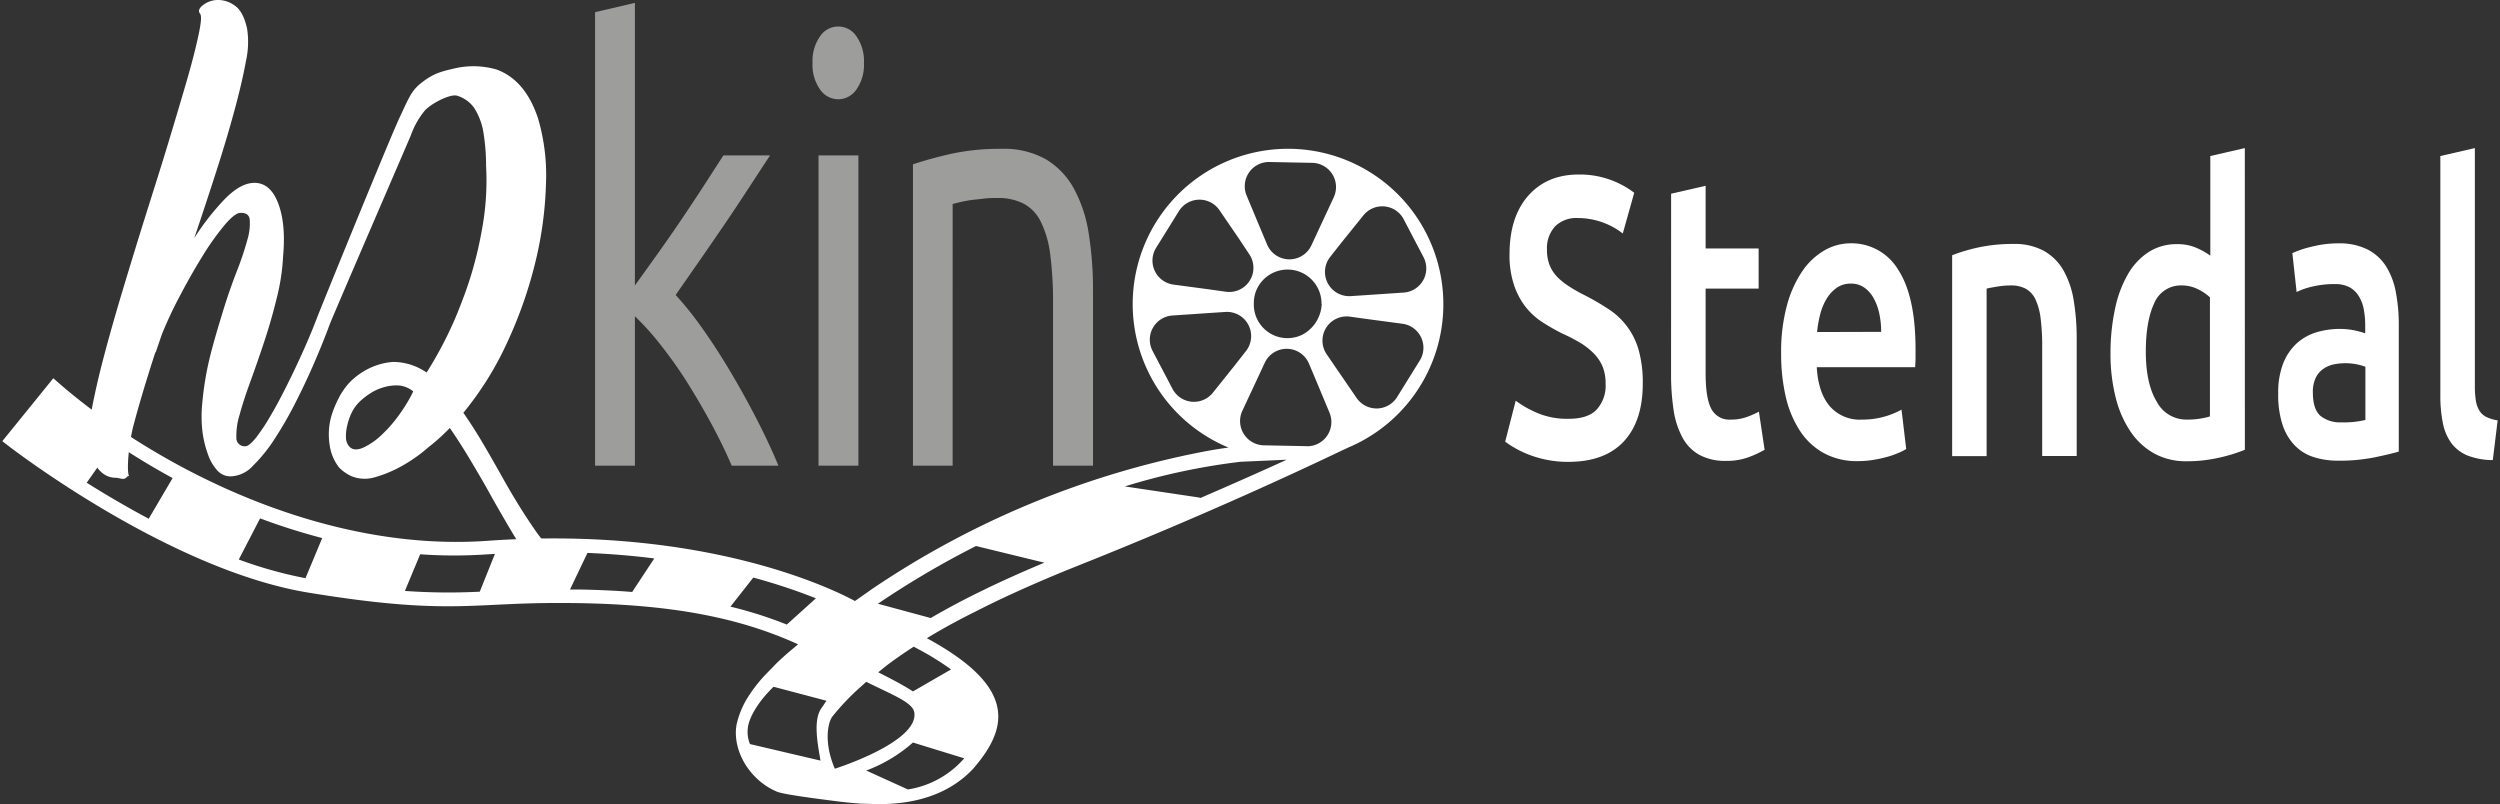 <?xml version="1.0"?>
<svg xmlns="http://www.w3.org/2000/svg" version="1.1" width="600" height="193"><rect width="100%" height="100%" fill="#333333" stroke="none"/><svg id="Ebene_2" data-name="Ebene 2" viewBox="0 0 534.33 172.2" x="0" y="0" width="600" height="193"><defs><style>.cls-1{fill:#fff;}.cls-2{fill:#9d9d9c;}</style></defs><title>135</title><path class="cls-1" d="M124.17,122l-2.92-2a28.23,28.23,0,0,1-6.48-6.94q-3.08-4.48-6.16-9.91-2.17-3.9-4.39-7.7t-4.49-7.06a68.8,68.8,0,0,0,9.43-15.15,92.78,92.78,0,0,0,6-17.16,79.72,79.72,0,0,0,2.26-16.79,42.88,42.88,0,0,0-1.72-14Q113,17.18,106.89,14.9a17.83,17.83,0,0,0-9.14-.23c-2.89.67-4.39,1.08-6.75,2.87s-2.79,3.06-5,7.8S69.32,65.62,68.47,67.85s-1.81,4.56-2.9,7-2.25,4.9-3.49,7.39S59.65,87,58.5,88.92a40.74,40.74,0,0,1-3.17,4.8c-1,1.22-1.72,1.83-2.27,1.83a1.75,1.75,0,0,1-1.94-1.83,15.17,15.17,0,0,1,.68-4.86c.54-2,1.31-4.39,2.31-7.13s2-5.62,3-8.64S59,67,59.77,63.81a45,45,0,0,0,1.36-9q.63-6.94-1.09-11.36t-5.25-4.29q-2.91.12-6.21,3.53A53.09,53.09,0,0,0,42.1,51q2.44-7.2,4.71-14.26t3.9-13.07q1.63-6,2.45-10.53a18.75,18.75,0,0,0,.27-6.94C52.88,3.67,52,2,50.71,1.15A6,6,0,0,0,47,0a5.24,5.24,0,0,0-3.08,1.14c-.82.67-1,1.26-.59,1.76S43.55,5,43,7.58s-1.39,5.89-2.54,9.85-2.49,8.43-4,13.44S33.3,41,31.63,46.33s-3.27,10.56-4.84,15.78-2.95,10.07-4.13,14.57S20.61,85.12,20,88.48s-.68,5.81-.32,7.32c.54,2.53,1.34,4.25,2.4,5.18a4.48,4.48,0,0,0,3.08,1.32c1,0,1.82.61,2.45-.1s.73.35.49-.33c-.48-1.26-.07-6.78,1.05-11s2.64-9.3,4.57-15.27L34,75.1V75l1.17-3.41a86.5,86.5,0,0,1,3.81-8.14q2.35-4.49,4.8-8.46a56.63,56.63,0,0,1,4.67-6.62c1.48-1.77,2.61-2.69,3.4-2.78,1.26-.08,2,.38,2.13,1.39a12,12,0,0,1-.5,4.35A65.11,65.11,0,0,1,51.25,58c-1,2.57-2,5.39-2.94,8.46s-1.92,6.29-2.77,9.65a65.82,65.82,0,0,0-1.72,10.23,28.21,28.21,0,0,0,0,5.74A22.62,22.62,0,0,0,45,97.19a10.08,10.08,0,0,0,2.08,3.6,3.76,3.76,0,0,0,3.09,1.2,6.76,6.76,0,0,0,4.53-2.28,33.17,33.17,0,0,0,4.66-5.8,80.61,80.61,0,0,0,4.49-7.83q2.17-4.27,4-8.51t3.22-8C72,67.13,88.17,29.8,88.53,28.86a17.26,17.26,0,0,1,3-5.25c1.53-1.58,5.4-3.53,6.84-3.12A6.89,6.89,0,0,1,102,23.05a13.7,13.7,0,0,1,2,5.16,43.67,43.67,0,0,1,.59,7.27,57.59,57.59,0,0,1-1,14.32,80.55,80.55,0,0,1-4.39,15.33,79.52,79.52,0,0,1-3.4,7.7c-1.24,2.44-2.55,4.76-3.94,6.94a12.76,12.76,0,0,0-7.16-2.27,14.18,14.18,0,0,0-5.17,1.39,15.51,15.51,0,0,0-3.94,2.78A14.17,14.17,0,0,0,73,85.33a21.5,21.5,0,0,0-1.58,3.91,14.42,14.42,0,0,0-.32,6.06,10.11,10.11,0,0,0,2,4.79,8.66,8.66,0,0,0,2.72,1.9,7.51,7.51,0,0,0,4.8.25A26.32,26.32,0,0,0,86,100.09a32.86,32.86,0,0,0,6.21-4.29,42.13,42.13,0,0,0,4.62-4.16c1.45,2.1,2.92,4.4,4.4,6.88s3,5.06,4.48,7.76q3.54,6.3,7.21,12.24a55.94,55.94,0,0,0,7.65,10ZM86.09,88.67a28.92,28.92,0,0,1-3.89,4.48,14.5,14.5,0,0,1-3.94,2.72c-1.27.54-2.24.48-2.9-.19a2.94,2.94,0,0,1-.77-2,9.51,9.51,0,0,1,.31-2.72,12.54,12.54,0,0,1,1-2.77A8.34,8.34,0,0,1,77.53,86a14.47,14.47,0,0,1,2.27-1.77,10.27,10.27,0,0,1,2.94-1.32A9.23,9.23,0,0,1,86,82.55,5.74,5.74,0,0,1,89,83.81,32.39,32.39,0,0,1,86.09,88.67Z" transform="translate(-1.01)"/><path class="cls-2" d="M145.19,63.17A70.55,70.55,0,0,1,151,70.45q3.08,4.35,6.06,9.39t5.64,10.22q2.65,5.18,4.49,9.65h-10q-1.92-4.47-4.45-9.13t-5.27-9a95.84,95.84,0,0,0-5.6-7.86,57.81,57.81,0,0,0-5.41-6V99.71h-8.53V2.61l8.53-2V61.13c1.47-2.05,3.09-4.3,4.86-6.78s3.52-5,5.23-7.53,3.34-5,4.86-7.35,2.85-4.41,4-6.2h10c-1.41,2.13-2.94,4.48-4.59,7s-3.36,5.13-5.14,7.73-3.56,5.2-5.36,7.79S146.78,60.87,145.19,63.17Z" transform="translate(-1.01)"/><path class="cls-2" d="M180,21.26a4.76,4.76,0,0,1-3.89-2.1,9.11,9.11,0,0,1-1.61-5.69,9.13,9.13,0,0,1,1.61-5.69,4.66,4.66,0,0,1,7.79,0,9.2,9.2,0,0,1,1.61,5.69,9.18,9.18,0,0,1-1.61,5.69A4.77,4.77,0,0,1,180,21.26Zm4.32,78.45h-8.54V33.27h8.54Z" transform="translate(-1.01)"/><path class="cls-2" d="M196,35.19c2-.68,4.56-1.41,7.8-2.17A48.69,48.69,0,0,1,215,31.87a18.26,18.26,0,0,1,9.45,2.23,16.46,16.46,0,0,1,6,6.26A29.37,29.37,0,0,1,233.64,50a77.4,77.4,0,0,1,.92,12.39V99.71H226V65a78.13,78.13,0,0,0-.6-10.48,22.09,22.09,0,0,0-2-7,8.76,8.76,0,0,0-3.67-3.9,12,12,0,0,0-5.69-1.22c-.91,0-1.86,0-2.84.13s-1.91.19-2.8.32-1.68.28-2.38.45l-1.52.38V99.71H196Z" transform="translate(-1.01)"/><path class="cls-1" d="M336.38,89.68c2.77,0,4.78-.65,6.05-2a7.61,7.61,0,0,0,1.89-5.52,9.59,9.59,0,0,0-.64-3.66,9,9,0,0,0-1.83-2.76,15.38,15.38,0,0,0-2.9-2.3A37.82,37.82,0,0,0,335,71.4,46.45,46.45,0,0,1,330.8,69a15.09,15.09,0,0,1-3.6-3.27A15.81,15.81,0,0,1,324.7,61a20,20,0,0,1-.95-6.54q0-8,4-12.54t10.8-4.55a19.21,19.21,0,0,1,11.9,3.91L348,50a15.72,15.72,0,0,0-9.64-3.31,6.45,6.45,0,0,0-4.85,1.78,6.89,6.89,0,0,0-1.74,5,8.66,8.66,0,0,0,.58,3.35A7.84,7.84,0,0,0,334,59.33a14.3,14.3,0,0,0,2.51,2,31.66,31.66,0,0,0,3.14,1.79,53.61,53.61,0,0,1,5.34,3.1,15.35,15.35,0,0,1,6.44,8.84,25.61,25.61,0,0,1,.85,7.1c0,5.32-1.35,9.45-4.06,12.36s-6.66,4.38-11.87,4.38a22.88,22.88,0,0,1-4.79-.47,23.72,23.72,0,0,1-3.84-1.14,21.27,21.27,0,0,1-2.9-1.41,16.67,16.67,0,0,1-2-1.31l2.25-8.76a22.87,22.87,0,0,0,4.46,2.55A16.29,16.29,0,0,0,336.38,89.68Z" transform="translate(-1.01)"/><path class="cls-1" d="M358.35,41.48l7.39-1.7V53.21h11.35V61.8H365.74V79.9c0,3.57.4,6.12,1.22,7.65a4.32,4.32,0,0,0,4.15,2.3,9.9,9.9,0,0,0,3.57-.6,18.63,18.63,0,0,0,2.47-1.1l1.22,8.16A22.57,22.57,0,0,1,375,97.88a13.38,13.38,0,0,1-4.88.81,11.55,11.55,0,0,1-5.7-1.28,9.18,9.18,0,0,1-3.63-3.7,17.79,17.79,0,0,1-1.9-5.86,51.15,51.15,0,0,1-.55-7.86Z" transform="translate(-1.01)"/><path class="cls-1" d="M381.91,75.65a38,38,0,0,1,1.25-10.28A24.24,24.24,0,0,1,386.49,58a14.58,14.58,0,0,1,4.76-4.42,11.21,11.21,0,0,1,5.49-1.48A11.64,11.64,0,0,1,407,57.8q3.69,5.7,3.69,17c0,.57,0,1.21,0,1.91s-.05,1.35-.09,1.92H389.54q.3,5.36,2.72,8.28a8.49,8.49,0,0,0,7,2.94,17.27,17.27,0,0,0,8.43-2.13l1,8.42A9.66,9.66,0,0,1,407,97a19.1,19.1,0,0,1-2.44.85,27.81,27.81,0,0,1-3,.64,20.21,20.21,0,0,1-3.23.25A14.73,14.73,0,0,1,391,97a14.42,14.42,0,0,1-5.13-4.85,22.67,22.67,0,0,1-3-7.31A40.75,40.75,0,0,1,381.91,75.65Zm21.42-4.59a18.82,18.82,0,0,0-.42-4,11.83,11.83,0,0,0-1.25-3.31,6.76,6.76,0,0,0-2-2.21,4.92,4.92,0,0,0-2.84-.81,5.14,5.14,0,0,0-3,.89,7.85,7.85,0,0,0-2.16,2.34,12.31,12.31,0,0,0-1.38,3.32,24.22,24.22,0,0,0-.67,3.82Z" transform="translate(-1.01)"/><path class="cls-1" d="M418.53,54.66A37,37,0,0,1,424.08,53a34.72,34.72,0,0,1,7.57-.76,13.11,13.11,0,0,1,6.53,1.48,11.15,11.15,0,0,1,4.18,4.17,19.12,19.12,0,0,1,2.2,6.46,49.41,49.41,0,0,1,.64,8.29v25h-7.39V74.29a47.68,47.68,0,0,0-.33-6.08,13.45,13.45,0,0,0-1.1-4.08,5.06,5.06,0,0,0-2.07-2.29,6.62,6.62,0,0,0-3.21-.72,17.84,17.84,0,0,0-2.93.25c-1,.17-1.77.31-2.26.43V97.67h-7.38Z" transform="translate(-1.01)"/><path class="cls-1" d="M481.21,96.31a34.07,34.07,0,0,1-5.53,1.7,31,31,0,0,1-7,.76,14.09,14.09,0,0,1-6.78-1.61,14.79,14.79,0,0,1-5.1-4.64,22.72,22.72,0,0,1-3.23-7.31,38,38,0,0,1-1.13-9.64,44.64,44.64,0,0,1,1-9.57,24.53,24.53,0,0,1,2.77-7.35,13.9,13.9,0,0,1,4.46-4.72,11.1,11.1,0,0,1,6-1.65,10.22,10.22,0,0,1,4.09.76,15.84,15.84,0,0,1,3.05,1.7V33.41l7.39-1.7ZM460,75.31q0,6.81,2.32,10.67a7.14,7.14,0,0,0,6.41,3.87,17.45,17.45,0,0,0,3-.22,15.16,15.16,0,0,0,2-.46V63.67a10.33,10.33,0,0,0-2.59-1.75,7.73,7.73,0,0,0-3.45-.8,6.16,6.16,0,0,0-5.89,3.82Q460,68.76,460,75.31Z" transform="translate(-1.01)"/><path class="cls-1" d="M501.22,52.11a13.51,13.51,0,0,1,6.17,1.27,10.2,10.2,0,0,1,4,3.57,15.61,15.61,0,0,1,2.14,5.57,37.16,37.16,0,0,1,.64,7.18v27q-1.71.51-5.16,1.23a38.15,38.15,0,0,1-7.78.72,17.12,17.12,0,0,1-5.25-.76,9.73,9.73,0,0,1-4.05-2.47A11.51,11.51,0,0,1,489.29,91a20.63,20.63,0,0,1-.94-6.71,17.26,17.26,0,0,1,1.06-6.46,11.66,11.66,0,0,1,2.9-4.3,11.11,11.11,0,0,1,4.24-2.38,17.55,17.55,0,0,1,5-.72,16.55,16.55,0,0,1,2.56.21,18.91,18.91,0,0,1,2.87.73v-1.7a18.54,18.54,0,0,0-.3-3.4,8.36,8.36,0,0,0-1.07-2.85,5.29,5.29,0,0,0-2-1.91,6.43,6.43,0,0,0-3.14-.68,20.27,20.27,0,0,0-4.7.51,15.92,15.92,0,0,0-3.48,1.19l-.91-8.33a21.66,21.66,0,0,1,4.09-1.36A23,23,0,0,1,501.22,52.11Zm.61,38.33a19.94,19.94,0,0,0,5.19-.51V78.54a11.14,11.14,0,0,0-1.77-.51,12,12,0,0,0-2.56-.25,12.25,12.25,0,0,0-2.47.25A6.06,6.06,0,0,0,498,79a4.85,4.85,0,0,0-1.62,1.91,6.93,6.93,0,0,0-.61,3.1c0,2.44.55,4.12,1.65,5.06A6.66,6.66,0,0,0,501.83,90.44Z" transform="translate(-1.01)"/><path class="cls-1" d="M534.3,98.52a14.92,14.92,0,0,1-5.46-1,8.23,8.23,0,0,1-3.45-2.68,10.92,10.92,0,0,1-1.8-4.34,29.83,29.83,0,0,1-.52-5.9V33.41l7.39-1.7V82.62a19.84,19.84,0,0,0,.21,3.15,6,6,0,0,0,.76,2.16,3.58,3.58,0,0,0,1.5,1.36,8.61,8.61,0,0,0,2.41.73Z" transform="translate(-1.01)"/><path class="cls-1" d="M309.57,65.78a33.26,33.26,0,1,0-46,30.06c-1.43.19-3.47.5-6,1a191.51,191.51,0,0,0-70.2,29.2l-3.79,2.66c-4.15-2.26-31.91-16.23-78.71-12.89C68.67,118.37,32.79,99.2,13.07,82l-1.15-1L1,94.47l1.19.92C3.61,96.48,37,122.07,66.59,126.91c21.39,3.5,30.08,3.08,40.15,2.59,4-.19,8.18-.39,13.51-.38,22.22,0,37.71,2.72,51.15,8.85-.58.49-1.17,1-1.75,1.47-1.09.93-2.09,1.84-3,2.73l-2.51,2.59a31.79,31.79,0,0,0-3.65,4.8,18.72,18.72,0,0,0-2.27,5.66c-.94,5.56,2.88,11.91,8.72,14.33,1.54.58,7.83,1.4,12.55,2,1.11.15,2.27.27,3.22.36h0l2.07.18v0c.91,0,1.85.06,3.15.09,6.52.13,14.92-1.15,20.92-7.52,7.58-8.72,9.58-17.45-9.87-28,2.65-1.61,5.61-3.28,9-5l4.14-2.08.72-.35c5.32-2.58,11.46-5.29,18.6-8.14,25.8-10.27,46.31-19.8,55.67-24.27l2.13-1a30.55,30.55,0,0,0,3.35-1.64l0,0h0A33.24,33.24,0,0,0,309.57,65.78ZM184.79,147.09,186,146c5.5,2.75,9.91,4.38,10.28,6.51.93,5.4-11.93,10.44-17,12.1-2.43-5.6-1.48-9.92-.54-11.16A50.74,50.74,0,0,1,184.79,147.09ZM19.07,103.37l6-8.52c3.89,2.61,8,5.14,12.4,7.52l-5.12,8.71C27.5,108.49,23,105.83,19.07,103.37Zm46.85,20.44a90.13,90.13,0,0,1-14.28-4L56.2,111a136.32,136.32,0,0,0,13.3,4.22Zm21.29,2.73,3.27-7.85a102.66,102.66,0,0,0,14.57,0l1.44-.09-3.25,8.1A131.13,131.13,0,0,1,87.21,126.54Zm37.68-.3-2.33,0,3.74-7.84c5.09.21,9.86.62,14.31,1.18l-4.73,7.18C132.4,126.48,128.75,126.32,124.89,126.24Zm44.1,7.5a89.62,89.62,0,0,0-12.07-3.84l4.89-6.22a124,124,0,0,1,13.41,4.44ZM160.7,155.5c.33-1.9,2-5.1,5.45-8.44l11.35,3c-.37.43-.65,1-.95,1.37-2,2.57-1,7.55-.35,11.44l-15.1-3.54A6.94,6.94,0,0,1,160.7,155.5Zm46,7.2a20.1,20.1,0,0,1-11.78,6.35L186,165a32.1,32.1,0,0,0,10-6l11,3.39Zm-2.53-19.36L196,148.06c-2-1.32-4.67-2.69-7.43-4.1l1.6-1.3c1.75-1.34,3.74-2.73,6-4.18l1.36.73A58.77,58.77,0,0,1,204.14,143.34Zm7.21-17.12c-4.21,2-8.06,4.08-11.58,6.12l-11.3-3.06a193.65,193.65,0,0,1,21-12.36l14.64,3.57C219.53,122.41,215.26,124.33,211.35,126.22Zm81.06-80.08a5.18,5.18,0,0,1,8.65.82L303.2,51l2.13,4.06a5.19,5.19,0,0,1-4.25,7.59l-7.54.51-3.78.25a5.19,5.19,0,0,1-4.41-8.4l2.36-3ZM272.33,34.69l4.59.09,4.59.09a5.19,5.19,0,0,1,4.6,7.38l-3.19,6.85-1.6,3.44a5.19,5.19,0,0,1-9.49-.19l-1.47-3.5-2.92-7A5.19,5.19,0,0,1,272.33,34.69Zm11.2,30.39a7.82,7.82,0,0,1-4,6.51A7.2,7.2,0,0,1,269,64.86,7,7,0,0,1,270,61.23a7.27,7.27,0,0,1,13.49,3.85ZM248.11,53l2.42-3.89,2.42-3.9a5.19,5.19,0,0,1,8.69-.2l4.27,6.25L268,54.41a5.18,5.18,0,0,1-5,8.06l-3.75-.53-7.49-1A5.19,5.19,0,0,1,248.11,53Zm12.12,31.09a5.19,5.19,0,0,1-8.65-.82l-2.13-4.06-2.14-4.07a5.19,5.19,0,0,1,4.25-7.58l7.54-.51,3.79-.25a5.18,5.18,0,0,1,4.4,8.4l-2.35,3Zm-2.71,22.54a1.77,1.77,0,0,0-.41-.12l-15.74-2.35a139.75,139.75,0,0,1,24.79-5.28l9.88-.44C270.92,100.78,264.66,103.57,257.52,106.65Zm22.79-11.09-4.59-.09-4.59-.09a5.2,5.2,0,0,1-4.6-7.38l3.2-6.85,1.6-3.44a5.18,5.18,0,0,1,9.48.19l1.47,3.49,2.92,7A5.19,5.19,0,0,1,280.31,95.56ZM291,85.21,286.74,79l-2.14-3.13a5.18,5.18,0,0,1,5-8.06l3.75.52,7.49,1a5.18,5.18,0,0,1,3.69,7.87l-2.42,3.9L299.69,85A5.18,5.18,0,0,1,291,85.21Z" transform="translate(-1.01)"/></svg></svg>
